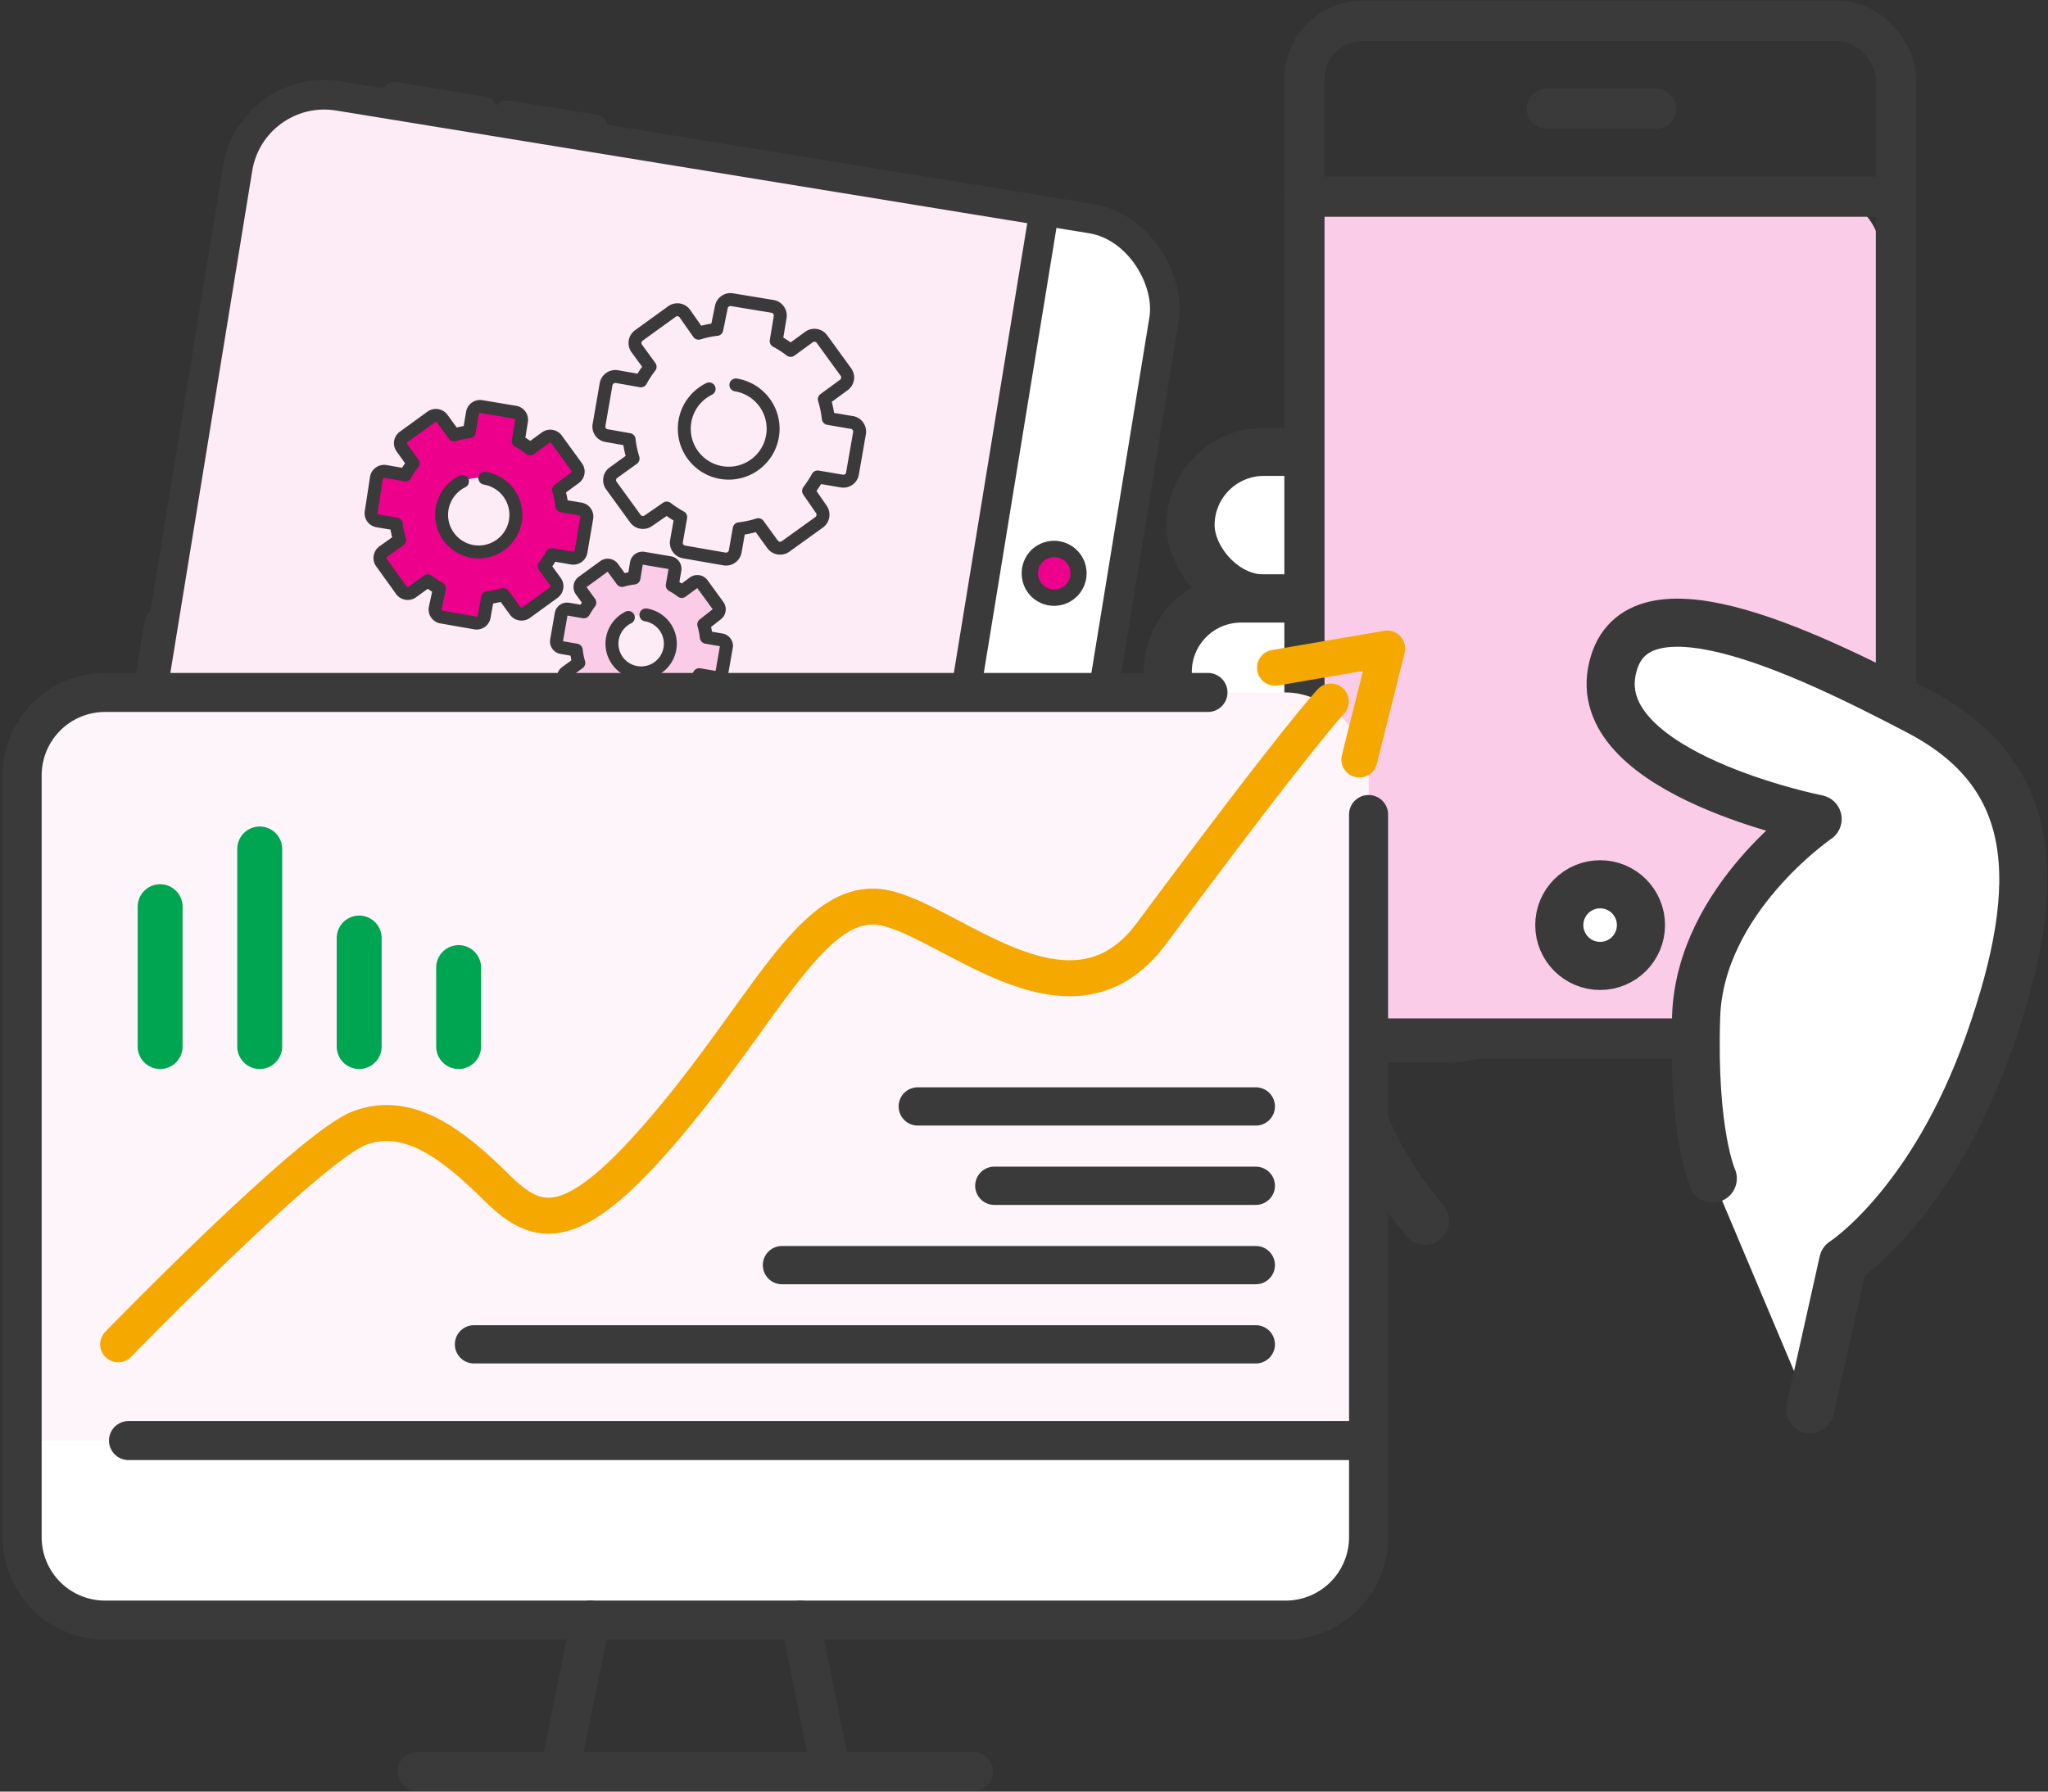 <?xml version="1.0" encoding="utf-8"?>
<svg xmlns="http://www.w3.org/2000/svg" id="Layer_1" data-name="Layer 1" viewBox="0 0 160 140">
  <rect x="0" y="0" width="160" height="140" fill="#333333" stroke="none"/>
  <defs>
    <style>.cls-1,.cls-12,.cls-9{fill:#fff;}.cls-2{fill:#fdebf6;}.cls-10,.cls-13,.cls-14,.cls-15,.cls-16,.cls-3,.cls-6,.cls-7{fill:none;}.cls-10,.cls-12,.cls-13,.cls-15,.cls-3,.cls-6,.cls-7,.cls-9{stroke:#3a3a3a;}.cls-3{stroke-miterlimit:10;stroke-width:2.31px;}.cls-4{fill:#3a3a3a;}.cls-5{fill:#ec008c;}.cls-10,.cls-12,.cls-13,.cls-14,.cls-15,.cls-16,.cls-6,.cls-7,.cls-9{stroke-linecap:round;stroke-linejoin:round;}.cls-6{stroke-width:1.93px;}.cls-7{stroke-width:1.01px;}.cls-8{fill:#fbcce8;}.cls-9{stroke-width:3.76px;}.cls-10{stroke-width:3.14px;}.cls-11{fill:#fef5fa;}.cls-12,.cls-13{stroke-width:3.05px;}.cls-14{stroke:#00a551;stroke-width:3.51px;}.cls-15{stroke-width:2.99px;}.cls-16{stroke:#f4a800;stroke-width:2.81px;}</style>
  </defs>
  <polygon class="cls-1" points="86.85 17.55 89.8 19.94 91.02 23.53 90.31 28.81 84.4 65.08 83.09 69.09 80.74 71.23 77.96 72.07 75.4 71.66 73 71.46 81.95 16.55 86.85 17.55"/>
  <polygon class="cls-2" points="26.44 7.49 22.76 7.9 19.82 10.19 18.46 13.78 11.73 55.82 12.88 59.44 15.6 61.81 19.62 62.76 72.12 71.32 81.07 16.41 26.44 7.49"/>
  <rect class="cls-3" x="14.71" y="11.93" width="73.33" height="55.64" rx="6.86" transform="translate(7.07 -7.75) rotate(9.26)"/>
  <line class="cls-3" x1="81.58" y1="16.49" x2="72.62" y2="71.4"/>
  <path class="cls-4" d="M80.63,46.67a2.54,2.54,0,1,0-.14-3.6A2.56,2.56,0,0,0,80.63,46.67Z"/>
  <path class="cls-5" d="M83.23,43.87a1.27,1.27,0,1,1-1.8.07A1.28,1.28,0,0,1,83.23,43.87Z"/>
  <line class="cls-6" x1="30.83" y1="7.37" x2="37.8" y2="8.51"/>
  <line class="cls-6" x1="11.13" y1="55.54" x2="12.26" y2="48.58"/>
  <line class="cls-6" x1="39.56" y1="8.8" x2="46.53" y2="9.93"/>
  <path class="cls-2" d="M66.47,33l-1.76-.3a8.14,8.14,0,0,0-.31-1.5l1.53-1.12a.72.72,0,0,0,.16-1l-1.88-2.59a.73.73,0,0,0-1-.16l-1.44,1.05a8.38,8.38,0,0,0-1.13-.73l.31-1.87a.73.73,0,0,0-.6-.84l-3.16-.52a.73.73,0,0,0-.84.6L56,25.74a7.31,7.31,0,0,0-1.42.3L53.5,24.5a.72.72,0,0,0-1-.16l-2.6,1.88a.73.73,0,0,0-.16,1l1.05,1.44a8,8,0,0,0-.72,1.1l-1.87-.33a.74.74,0,0,0-.85.6L46.8,33.2a.71.71,0,0,0,.59.84l1.76.31a8.11,8.11,0,0,0,.31,1.48l-1.54,1.11a.72.72,0,0,0-.16,1l1.88,2.59a.73.73,0,0,0,1,.17l1.45-1a8.17,8.17,0,0,0,1.09.71l-.33,1.88a.73.73,0,0,0,.59.84l3.16.55a.73.73,0,0,0,.84-.6l.31-1.76A7.83,7.83,0,0,0,59.24,41l1.12,1.54a.73.73,0,0,0,1,.17L64,40.81a.73.73,0,0,0,.17-1l-1-1.45a8.86,8.86,0,0,0,.71-1.09l1.88.32a.72.72,0,0,0,.84-.59l.55-3.16A.73.73,0,0,0,66.47,33Zm-10.1,4a3.48,3.48,0,1,1,4-2.87A3.47,3.47,0,0,1,56.37,37Z"/>
  <path class="cls-7" d="M57.49,30.08a3.47,3.47,0,1,1-2.09.31"/>
  <path class="cls-7" d="M66.47,33l-1.76-.3a8.14,8.14,0,0,0-.31-1.5l1.53-1.12a.72.72,0,0,0,.16-1l-1.88-2.59a.73.73,0,0,0-1-.16l-1.44,1.05a8.38,8.38,0,0,0-1.13-.73l.31-1.87a.73.73,0,0,0-.6-.84l-3.16-.52a.73.73,0,0,0-.84.6L56,25.74a7.31,7.31,0,0,0-1.42.3L53.5,24.5a.72.72,0,0,0-1-.16l-2.6,1.88a.73.73,0,0,0-.16,1l1.05,1.44a8,8,0,0,0-.72,1.1l-1.87-.33a.74.74,0,0,0-.85.6L46.8,33.2a.71.71,0,0,0,.59.84l1.76.31a8.11,8.11,0,0,0,.31,1.48l-1.54,1.11a.72.72,0,0,0-.16,1l1.88,2.59a.73.73,0,0,0,1,.17l1.45-1a8.17,8.17,0,0,0,1.09.71l-.33,1.88a.73.73,0,0,0,.59.84l3.16.55a.73.73,0,0,0,.84-.6l.31-1.76A7.83,7.83,0,0,0,59.24,41l1.12,1.54a.73.73,0,0,0,1,.17L64,40.81a.73.73,0,0,0,.17-1l-1-1.45a8.86,8.86,0,0,0,.71-1.09l1.88.32a.72.72,0,0,0,.84-.59l.55-3.16A.73.73,0,0,0,66.47,33Z"/>
  <path class="cls-5" d="M45.37,39.78l-1.47-.25a7.1,7.1,0,0,0-.26-1.25l1.28-.94a.6.6,0,0,0,.13-.85l-1.57-2.16a.61.61,0,0,0-.85-.13l-1.21.88a5.73,5.73,0,0,0-.93-.61l.25-1.56a.6.6,0,0,0-.5-.7l-2.63-.44a.6.6,0,0,0-.7.5l-.25,1.47a6.51,6.51,0,0,0-1.18.25l-.93-1.28a.62.62,0,0,0-.85-.14l-2.16,1.57a.6.6,0,0,0-.14.85l.87,1.21a7.16,7.16,0,0,0-.6.91l-1.55-.27a.61.61,0,0,0-.71.49L29,40a.6.6,0,0,0,.49.7l1.47.25a6.35,6.35,0,0,0,.26,1.24l-1.29.92a.61.61,0,0,0-.13.85l1.56,2.17a.61.61,0,0,0,.85.13l1.21-.87a7.94,7.94,0,0,0,.91.6L34,47.52a.6.6,0,0,0,.5.7l2.63.46a.6.6,0,0,0,.7-.5l.26-1.47a7.25,7.25,0,0,0,1.23-.25l.93,1.28a.62.62,0,0,0,.85.14l2.16-1.57a.61.61,0,0,0,.14-.85l-.88-1.21a5.51,5.51,0,0,0,.6-.91l1.56.27a.61.61,0,0,0,.71-.49l.45-2.64A.6.6,0,0,0,45.37,39.78ZM36.94,43.1a2.9,2.9,0,1,1,3.33-2.4A2.9,2.9,0,0,1,36.94,43.1Z"/>
  <path class="cls-7" d="M37.88,37.37a2.9,2.9,0,1,1-3.34,2.39,2.93,2.93,0,0,1,1.59-2.14"/>
  <path class="cls-7" d="M45.37,39.78l-1.47-.25a7.1,7.1,0,0,0-.26-1.25l1.28-.94a.6.6,0,0,0,.13-.85l-1.57-2.16a.61.61,0,0,0-.85-.13l-1.21.88a5.73,5.73,0,0,0-.93-.61l.25-1.56a.6.6,0,0,0-.5-.7l-2.63-.44a.6.6,0,0,0-.7.5l-.25,1.47a6.51,6.51,0,0,0-1.18.25l-.93-1.28a.62.62,0,0,0-.85-.14l-2.16,1.57a.6.6,0,0,0-.14.85l.87,1.21a7.16,7.16,0,0,0-.6.91l-1.55-.27a.61.61,0,0,0-.71.49L29,40a.6.6,0,0,0,.49.7l1.47.25a6.35,6.35,0,0,0,.26,1.24l-1.29.92a.61.61,0,0,0-.13.85l1.56,2.17a.61.61,0,0,0,.85.13l1.21-.87a7.94,7.94,0,0,0,.91.6L34,47.52a.6.6,0,0,0,.5.7l2.63.46a.6.6,0,0,0,.7-.5l.26-1.47a7.25,7.25,0,0,0,1.23-.25l.93,1.28a.62.62,0,0,0,.85.14l2.16-1.57a.61.61,0,0,0,.14-.85l-.88-1.21a5.51,5.51,0,0,0,.6-.91l1.56.27a.61.61,0,0,0,.71-.49l.45-2.64A.6.6,0,0,0,45.37,39.78Z"/>
  <path class="cls-8" d="M56.33,50l-1.15-.2a6.07,6.07,0,0,0-.2-1L56,48a.48.48,0,0,0,.1-.67l-1.23-1.69a.48.48,0,0,0-.67-.11l-.94.69a5.21,5.21,0,0,0-.74-.48l.21-1.22a.48.48,0,0,0-.4-.55l-2.06-.35a.48.48,0,0,0-.55.4l-.19,1.15a5.47,5.47,0,0,0-.93.19l-.73-1a.49.49,0,0,0-.67-.11l-1.69,1.23a.48.48,0,0,0-.11.67l.68.94a6.84,6.84,0,0,0-.47.72l-1.22-.21a.47.47,0,0,0-.55.39l-.36,2.06a.48.48,0,0,0,.39.55l1.15.2a6,6,0,0,0,.2,1l-1,.73a.47.47,0,0,0-.11.66l1.23,1.7A.49.49,0,0,0,46,55l.94-.69a6.84,6.84,0,0,0,.72.47L47.43,56a.48.48,0,0,0,.39.55l2.07.36a.47.47,0,0,0,.55-.39l.2-1.15a5.11,5.11,0,0,0,1-.2l.73,1a.48.48,0,0,0,.67.1l1.7-1.22a.48.48,0,0,0,.1-.67l-.68-.95a5.82,5.82,0,0,0,.47-.71l1.22.21a.47.47,0,0,0,.55-.39l.36-2.06A.48.48,0,0,0,56.33,50Zm-6.61,2.6a2.28,2.28,0,1,1,2.61-1.88A2.26,2.26,0,0,1,49.72,52.55Z"/>
  <path class="cls-7" d="M50.46,48.05a2.28,2.28,0,1,1-2.62,1.88,2.3,2.3,0,0,1,1.25-1.68"/>
  <path class="cls-7" d="M56.33,50l-1.15-.2a6.07,6.07,0,0,0-.2-1L56,48a.48.48,0,0,0,.1-.67l-1.23-1.69a.48.48,0,0,0-.67-.11l-.94.69a5.21,5.21,0,0,0-.74-.48l.21-1.22a.48.48,0,0,0-.4-.55l-2.06-.35a.48.48,0,0,0-.55.4l-.19,1.15a5.47,5.47,0,0,0-.93.19l-.73-1a.49.49,0,0,0-.67-.11l-1.69,1.23a.48.48,0,0,0-.11.67l.68.94a6.84,6.84,0,0,0-.47.72l-1.22-.21a.47.47,0,0,0-.55.39l-.36,2.06a.48.48,0,0,0,.39.55l1.15.2a6,6,0,0,0,.2,1l-1,.73a.47.47,0,0,0-.11.66l1.23,1.7A.49.49,0,0,0,46,55l.94-.69a6.84,6.84,0,0,0,.72.47L47.43,56a.48.48,0,0,0,.39.55l2.07.36a.47.47,0,0,0,.55-.39l.2-1.15a5.11,5.11,0,0,0,1-.2l.73,1a.48.48,0,0,0,.67.1l1.7-1.22a.48.48,0,0,0,.1-.67l-.68-.95a5.82,5.82,0,0,0,.47-.71l1.22.21a.47.47,0,0,0,.55-.39l.36-2.06A.48.48,0,0,0,56.33,50Z"/>
  <rect class="cls-9" x="93.01" y="35.31" width="23.74" height="11.46" rx="5.73"/>
  <rect class="cls-9" x="91.23" y="46.77" width="23.74" height="11.46" rx="5.73"/>
  <rect class="cls-9" x="93.01" y="58.23" width="23.74" height="11.46" rx="5.73"/>
  <rect class="cls-9" x="95.28" y="69.69" width="23.74" height="11.46" rx="5.73"/>
  <rect class="cls-8" x="101.47" y="15.37" width="45.38" height="65.78" rx="4.01"/>
  <rect class="cls-10" x="101.91" y="1.63" width="46.21" height="79.52" rx="4.53"/>
  <line class="cls-10" x1="101.91" y1="15.37" x2="148.12" y2="15.37"/>
  <line class="cls-10" x1="120.85" y1="8.5" x2="129.38" y2="8.5"/>
  <path class="cls-9" d="M105.47,81.14s-1,6.12,5.86,14.25"/>
  <circle class="cls-9" cx="125.01" cy="72.29" r="3.19"/>
  <path class="cls-9" d="M141.42,110.13,144,98.58s6.91-4.42,11.39-17.1,3.8-21-5.47-25.87-22.53-11.12-24-3.11S142,64,142,64s-9.19,6.27-9.49,15.43,1.3,12.66,1.3,12.66"/>
  <rect class="cls-11" x="1.73" y="54.11" width="105.2" height="72.5" rx="6.49"/>
  <path class="cls-1" d="M3.21,112.57H106.92a0,0,0,0,1,0,0v7.27a6.76,6.76,0,0,1-6.76,6.76H10a6.76,6.76,0,0,1-6.76-6.76v-7.27A0,0,0,0,1,3.21,112.57Z"/>
  <line class="cls-12" x1="46.13" y1="126.6" x2="43.74" y2="138.42"/>
  <line class="cls-12" x1="62.52" y1="126.6" x2="64.91" y2="138.42"/>
  <polyline class="cls-12" points="76.06 138.42 54.32 138.42 32.59 138.42"/>
  <line class="cls-13" x1="106.92" y1="112.57" x2="10.04" y2="112.57"/>
  <path class="cls-13" d="M106.92,63.65v56.47a6.48,6.48,0,0,1-6.48,6.48H8.21a6.48,6.48,0,0,1-6.48-6.48V60.59a6.48,6.48,0,0,1,6.48-6.48H94.37"/>
  <line class="cls-14" x1="12.51" y1="81.78" x2="12.51" y2="70.85"/>
  <line class="cls-14" x1="20.29" y1="81.78" x2="20.29" y2="66.34"/>
  <line class="cls-14" x1="28.06" y1="81.78" x2="28.06" y2="73.3"/>
  <line class="cls-14" x1="35.83" y1="81.78" x2="35.83" y2="75.61"/>
  <line class="cls-15" x1="71.7" y1="86.46" x2="98.11" y2="86.46"/>
  <line class="cls-15" x1="77.68" y1="92.66" x2="98.11" y2="92.66"/>
  <line class="cls-15" x1="61.09" y1="98.86" x2="98.11" y2="98.86"/>
  <line class="cls-15" x1="37.03" y1="105.05" x2="98.11" y2="105.05"/>
  <path class="cls-16" d="M9.23,105.05S24.17,89.66,28.06,88.16s7.47,1.4,10.76,4.66,6,3.8,13.45-5.06S63.33,70.57,68.42,70.85s15,10.94,21.55,2.08c11.52-15.54,14-18.11,14-18.11"/>
  <polyline class="cls-16" points="99.61 52.18 108.37 50.68 106.2 59.35"/>
</svg>